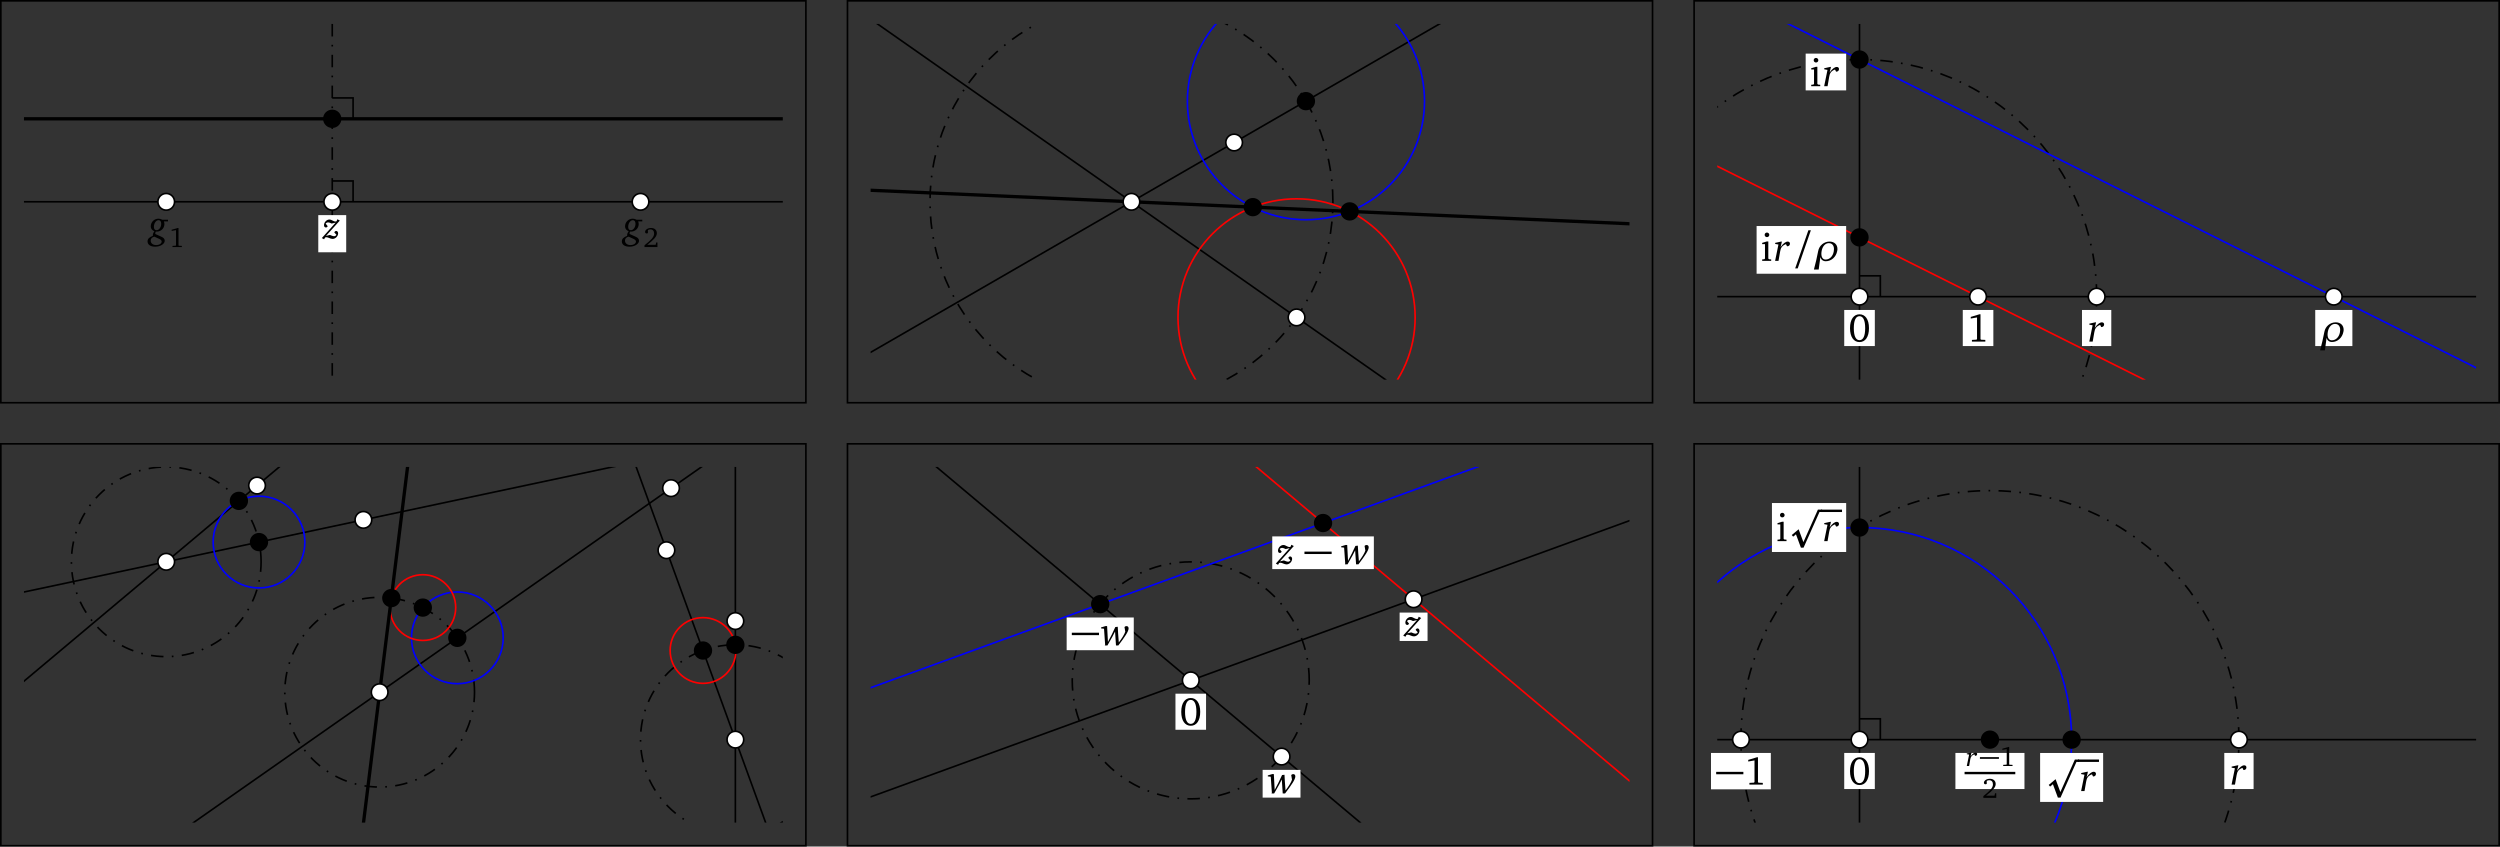 <?xml version="1.0" encoding="UTF-8"?>
<svg width="597.66pt" height="202.38pt" version="1.2" viewBox="0 0 597.66 202.38" xmlns="http://www.w3.org/2000/svg" xmlns:xlink="http://www.w3.org/1999/xlink">
 <rect x="0" y="0" width="597.66" height="202.38" fill="#333333" stroke="none"/>
 <defs>
  <symbol id="glyph1-1" overflow="visible">
   <path d="m3.219-4.375c-0.297-0.156-0.578-0.25-0.891-0.25-1.031 0-1.859 0.812-1.859 1.859 0 0.516 0.312 0.922 0.875 1.156-0.25 0.328-0.375 0.609-0.375 0.938v0.156c-0.859 0.328-1.266 0.719-1.266 1.328 0 0.766 0.688 1.266 1.812 1.266 1.312 0 2.297-0.703 2.297-1.422 0-0.406-0.25-0.719-0.75-0.938l-1.516-0.688v-0.062c0-0.188 0.047-0.344 0.125-0.516 0.125 0.016 0.203 0.016 0.219 0.016 0.984 0 1.844-0.75 1.844-1.812 0-0.188-0.047-0.406-0.125-0.625h0.984v-0.406zm-0.25 0.984c0 0.859-0.562 1.531-1.109 1.531-0.391 0-0.641-0.281-0.641-0.797 0-0.906 0.547-1.609 1.109-1.609 0.406 0 0.641 0.312 0.641 0.875zm-1.641 3.062 1.219 0.562c0.359 0.172 0.531 0.375 0.531 0.609 0 0.438-0.5 0.844-1.344 0.844-0.766 0-1.281-0.453-1.281-1.062 0-0.484 0.297-0.812 0.875-0.953z"/>
  </symbol>
  <symbol id="glyph1-2" overflow="visible">
   <path d="m3.562-4.688-0.172 0.469c-0.109 0.047-0.203 0.078-0.297 0.078-0.203 0-0.391-0.094-0.641-0.219-0.266-0.141-0.5-0.266-0.797-0.266-0.656 0-1.281 0.672-1.281 1.344 0 0.359 0.172 0.562 0.453 0.562 0.188 0 0.328-0.109 0.438-0.297l-0.5-0.625c0.141-0.188 0.359-0.297 0.609-0.297 0.188 0 0.484 0.094 0.828 0.281l0.953-0.219-3.297 3.688 0.531 0.297 0.234-0.422c0.109-0.047 0.203-0.078 0.297-0.078 0.469 0 0.953 0.406 1.5 0.406 0.703 0 1.328-0.672 1.328-1.328 0-0.344-0.203-0.578-0.469-0.578-0.156 0-0.328 0.109-0.453 0.344l0.516 0.578c-0.156 0.234-0.344 0.344-0.594 0.344-0.172 0-0.5-0.109-0.969-0.312l-0.938 0.234 3.312-3.672z"/>
  </symbol>
  <symbol id="glyph1-3" overflow="visible">
   <path d="m1.094-4.641-1.094 0.328v0.234l0.703 0.078 0.266 3.797-0.078 0.203h0.625c0.969-1.672 1.578-2.797 1.828-3.344l0.219 3.344h0.562c1.578-2.078 2.453-3.359 2.453-4.078 0-0.344-0.188-0.547-0.5-0.547-0.203 0-0.359 0.062-0.484 0.219l0.188 1.109c-0.219 0.672-0.75 1.516-1.547 2.578-0.125-1.609-0.219-2.859-0.25-3.75l-0.578 0.062c-0.516 1.188-1.125 2.359-1.766 3.562l-0.203-3.781z"/>
  </symbol>
  <symbol id="glyph1-4" overflow="visible">
   <path d="m1.688-4.609-1.406 0.312v0.25l0.781 0.141-0.797 3.906h0.812l0.391-2.25c0.141-0.875 0.453-1.391 1.391-1.75l0.25 0.516h0.062c0.391 0 0.641-0.266 0.641-0.625 0-0.297-0.203-0.5-0.531-0.5-0.484 0-1.094 0.438-1.703 1.312l0.312-1.312z"/>
  </symbol>
  <symbol id="glyph2-1" overflow="visible">
   <path d="m2.078-4.562-1.453 0.422v0.281l1.047-0.188v3.609l-0.078 0.109-0.766 0.047v0.281h2.234v-0.281l-0.719-0.031-0.078-0.109v-4.141z"/>
  </symbol>
  <symbol id="glyph2-2" overflow="visible">
   <path d="m0.938-0.531c1.484-1.172 2.297-1.938 2.297-2.766 0-0.766-0.531-1.266-1.391-1.266-0.828 0-1.422 0.469-1.422 0.938 0 0.234 0.141 0.375 0.375 0.375 0.109 0 0.203-0.031 0.297-0.094v-0.719c0.203-0.109 0.391-0.156 0.594-0.156 0.562 0 0.891 0.359 0.891 1 0 0.875-0.828 1.609-2.297 2.797v0.422h3.094v-1.094h-0.297l-0.125 0.562z"/>
  </symbol>
  <symbol id="glyph5-1" overflow="visible">
   <path d="m2.656-6.531c-1.359 0-2.266 1.203-2.266 3.312 0 2.125 0.906 3.328 2.266 3.328 1.375 0 2.266-1.203 2.266-3.328 0-2.109-0.891-3.312-2.266-3.312zm0 0.453c0.875 0 1.359 0.969 1.359 2.859 0 1.906-0.484 2.875-1.359 2.875s-1.359-0.969-1.359-2.859c0-1.906 0.484-2.875 1.359-2.875z"/>
  </symbol>
  <symbol id="glyph5-2" overflow="visible">
   <path d="m2.969-6.531-2.062 0.625v0.391l1.5-0.266v5.156l-0.125 0.156-1.094 0.062v0.406h3.203v-0.406l-1.031-0.047-0.125-0.141v-5.938z"/>
  </symbol>
  <symbol id="glyph5-3" overflow="visible">
   <path d="m1.469-6.766c-0.297 0-0.547 0.234-0.547 0.547s0.25 0.547 0.547 0.547c0.312 0 0.562-0.234 0.562-0.547 0-0.297-0.25-0.547-0.562-0.547zm-0.031 2.125-1.109 0.344v0.297h0.672v3.453l-0.156 0.156-0.516 0.047v0.344h2.156v-0.344l-0.516-0.047-0.172-0.156v-4.094z"/>
  </symbol>
  <symbol id="glyph6-1" overflow="visible">
   <path d="m0.234-2.469h6.5v-0.578h-6.5z"/>
  </symbol>
  <symbol id="glyph6-2" overflow="visible">
   <path d="m1.391 5.891 0.672-0.562 1.188 3.203h0.625l3.812-8.531h0.625v-0.578h-1l-3.469 7.781-1.141-3.078-1.641 1.375z"/>
  </symbol>
  <symbol id="glyph13-1" overflow="visible">
   <path d="m1.188-2.328c-0.281 1.484-0.625 2.953-1.016 4.406h1.141l0.406-3c0.125 0.609 0.625 1.016 1.281 1.016 1.328 0 2.469-1.016 2.734-2.422 0.047-0.172 0.062-0.344 0.062-0.5 0-1.062-0.734-1.781-1.891-1.781-1.328 0-2.469 0.953-2.719 2.281zm2.547-1.906c0.781 0 1.234 0.547 1.234 1.422 0 0.188-0.016 0.391-0.062 0.609-0.219 1.141-0.984 1.891-1.938 1.891-0.641 0-1.016-0.531-1.016-1.375 0-0.234 0.031-0.484 0.078-0.75 0.219-1.094 0.891-1.797 1.703-1.797z"/>
  </symbol>
  <symbol id="glyph13-2" overflow="visible">
   <path d="m4.281-7.312h-0.594l-3.156 9.109h0.609z"/>
  </symbol>
  <symbol id="glyph17-1" overflow="visible">
   <path d="m1.188-3.219-1 0.219v0.172l0.562 0.094-0.562 2.734h0.562l0.266-1.578c0.109-0.609 0.328-0.969 0.984-1.219l0.172 0.359h0.047c0.281 0 0.453-0.188 0.453-0.438 0-0.203-0.156-0.344-0.375-0.344-0.344 0-0.766 0.297-1.188 0.906l0.203-0.906z"/>
  </symbol>
  <symbol id="glyph18-1" overflow="visible">
   <path d="m0.156-1.719h4.547v-0.406h-4.547z"/>
  </symbol>
  <clipPath id="clip1">
   <path d="m119.84 149h181.42v1h-181.42z"/>
  </clipPath>
  <clipPath id="clip2">
   <path d="m119.84 129h181.42v1h-181.42z"/>
  </clipPath>
  <clipPath id="clip3">
   <path d="m193 106.75h1v85.039h-1z"/>
  </clipPath>
  <clipPath id="clip4">
   <path d="m329.74 106.75h166.26v85.039h-166.26z"/>
  </clipPath>
  <clipPath id="clip5">
   <path d="m329.74 106.75h181.42v85.039h-181.42z"/>
  </clipPath>
  <clipPath id="clip6">
   <path d="m338 106.75h108v85.039h-108z"/>
  </clipPath>
  <clipPath id="clip7">
   <path d="m399 106.75h69v53.254h-69z"/>
  </clipPath>
  <clipPath id="clip8">
   <path d="m397 142h69v49.785h-69z"/>
  </clipPath>
  <clipPath id="clip9">
   <path d="m329.74 135h181.42v32h-181.42z"/>
  </clipPath>
  <clipPath id="clip10">
   <path d="m119.84 223.15h127.16v83.848h-127.16z"/>
  </clipPath>
  <clipPath id="clip11">
   <path d="m119.84 223.15h181.42v58.848h-181.42z"/>
  </clipPath>
  <clipPath id="clip12">
   <path d="m125 223.15h58v51.848h-58z"/>
  </clipPath>
  <clipPath id="clip13">
   <path d="m289 223.15h2v85.039h-2z"/>
  </clipPath>
  <clipPath id="clip14">
   <path d="m218 223.15h83.254v85.039h-83.254z"/>
  </clipPath>
  <clipPath id="clip15">
   <path d="m261 260h40.254v48.191h-40.254z"/>
  </clipPath>
  <clipPath id="clip16">
   <path d="m119.84 223.15h181.42v85.039h-181.42z"/>
  </clipPath>
  <clipPath id="clip17">
   <path d="m182 223.15h49v85.039h-49z"/>
  </clipPath>
  <clipPath id="clip18">
   <path d="m329.74 223.15h181.42v85.039h-181.42z"/>
  </clipPath>
  <clipPath id="clip19">
   <path d="m372 240h69v68.191h-69z"/>
  </clipPath>
  <clipPath id="clip20">
   <path d="m329.74 223.15h181.42v85.039h-181.42z"/>
  </clipPath>
  <clipPath id="clip21">
   <path d="m345 223.15h166.16v85.039h-166.16z"/>
  </clipPath>
  <clipPath id="clip22">
   <path d="m119.84 466h181.42v2h-181.42z"/>
  </clipPath>
  <clipPath id="clip23">
   <path d="m153 401.99h2v85.039h-2z"/>
  </clipPath>
  <clipPath id="clip24">
   <path d="m119.84 404h97.164v83.031h-97.164z"/>
  </clipPath>
  <clipPath id="clip25">
   <path d="m119.84 401.99h181.42v85.039h-181.42z"/>
  </clipPath>
  <clipPath id="clip26">
   <path d="m329.74 466h181.42v2h-181.42z"/>
  </clipPath>
  <clipPath id="clip27">
   <path d="m363 401.99h1v85.039h-1z"/>
  </clipPath>
  <clipPath id="clip28">
   <path d="m329.74 402h131.26v85.031h-131.26z"/>
  </clipPath>
  <clipPath id="clip29">
   <path d="m329.74 410h91.262v77.031h-91.262z"/>
  </clipPath>
 </defs>
 <g transform="translate(-114.11 -101.03)">
  <path d="m114.31 197.31h192.46v-96.082h-192.46z" fill="none" stroke="#000" stroke-miterlimit="10" stroke-width=".399"/>
  <g>
   <g clip-path="url(#clip1)">
    <path transform="matrix(.1 0 0 -.1 0 841.89)" d="m3012.5 6926.2h-1814.2" fill="none" stroke="#000" stroke-miterlimit="10" stroke-width="3.985"/>
   </g>
   <g clip-path="url(#clip2)">
    <path transform="matrix(.1 0 0 -.1 0 841.89)" d="m3012.5 7124.6h-1814.2" fill="none" stroke="#000" stroke-miterlimit="10" stroke-width="7.97"/>
   </g>
   <g clip-path="url(#clip3)">
    <path transform="matrix(.1 0 0 -.1 0 841.89)" d="m1935.4 7720v-1389" fill="none" stroke="#000" stroke-dasharray="29.888, 19.925, 3.985, 19.925" stroke-miterlimit="10" stroke-width="3.985"/>
   </g>
  </g>
  <g stroke="#000" stroke-miterlimit="10" stroke-width=".399">
   <path d="m193.54 144.29h4.981v4.981" fill="none"/>
   <path d="m193.54 124.44h4.981v4.984" fill="none"/>
   <path d="m155.84 149.27c0-1.098-0.891-1.992-1.992-1.992-1.102 0-1.992 0.895-1.992 1.992 0 1.102 0.891 1.996 1.992 1.996 1.102 0 1.992-0.895 1.992-1.996zm113.39 0c0-1.098-0.891-1.992-1.992-1.992s-1.992 0.895-1.992 1.992c0 1.102 0.891 1.996 1.992 1.996s1.992-0.895 1.992-1.996zm-73.699 0c0-1.098-0.895-1.992-1.992-1.992-1.102 0-1.992 0.895-1.992 1.992 0 1.102 0.891 1.996 1.992 1.996 1.098 0 1.992-0.895 1.992-1.996z" fill="#fff"/>
  </g>
  <g>
   <use x="149.681" y="157.931" width="100%" height="100%" xlink:href="#glyph1-1"/>
   <use x="154.52" y="160.092" width="100%" height="100%" xlink:href="#glyph2-1"/>
   <use x="263.067" y="157.931" width="100%" height="100%" xlink:href="#glyph1-1"/>
   <use x="267.906" y="160.092" width="100%" height="100%" xlink:href="#glyph2-2"/>
  </g>
  <g>
   <path d="m190.2 161.34h6.676v-8.883h-6.676z" fill="#fff"/>
   <g>
    <use x="191.195" y="158.133" width="100%" height="100%" xlink:href="#glyph1-2"/>
   </g>
   <path d="m195.53 129.43c0-1.102-0.895-1.992-1.992-1.992-1.102 0-1.992 0.891-1.992 1.992 0 1.098 0.891 1.992 1.992 1.992 1.098 0 1.992-0.895 1.992-1.992z" stroke="#000" stroke-miterlimit="10" stroke-width=".399"/>
  </g>
 </g>
 <g transform="translate(-121.61 -101.03)">
  <path d="m324.21 197.31h192.46v-96.082h-192.46z" fill="none" stroke="#000" stroke-miterlimit="10" stroke-width=".399"/>
  <g>
   <g clip-path="url(#clip4)">
    <path transform="matrix(.1 0 0 -.1 0 841.89)" d="m4903 7493.2-1718.4-992.11" fill="none" stroke="#000" stroke-miterlimit="10" stroke-width="3.985"/>
   </g>
   <g clip-path="url(#clip5)">
    <path transform="matrix(.1 0 0 -.1 0 841.89)" d="m5500 5820.6-2763.2 1934.8" fill="none" stroke="#000" stroke-miterlimit="10" stroke-width="3.985"/>
   </g>
   <g clip-path="url(#clip6)">
    <path transform="matrix(.1 0 0 -.1 0 841.89)" d="m4402.6 6926.2c0 265.98-215.62 481.6-481.6 481.6-265.98 0-481.6-215.62-481.6-481.6 0-265.98 215.62-481.6 481.6-481.6 265.98 0 481.6 215.62 481.6 481.6z" fill="none" stroke="#000" stroke-dasharray="29.888, 19.925, 3.985, 19.925" stroke-miterlimit="10" stroke-width="3.985"/>
   </g>
   <g clip-path="url(#clip7)">
    <path transform="matrix(.1 0 0 -.1 0 841.89)" d="m4621.6 7166.8c0 156.56-126.91 283.48-283.48 283.48s-283.44-126.91-283.44-283.48 126.88-283.48 283.44-283.48 283.48 126.91 283.48 283.48z" fill="none" stroke="#00f" stroke-miterlimit="10" stroke-width="3.985"/>
   </g>
   <g clip-path="url(#clip8)">
    <path transform="matrix(.1 0 0 -.1 0 841.89)" d="m4599.2 6649.8c0 156.56-126.91 283.48-283.48 283.48s-283.48-126.91-283.48-283.48 126.91-283.48 283.48-283.48 283.48 126.91 283.48 283.48z" fill="none" stroke="#f00" stroke-miterlimit="10" stroke-width="3.985"/>
   </g>
   <g clip-path="url(#clip9)">
    <path transform="matrix(.1 0 0 -.1 0 841.89)" d="m5368.6 6862.3-2083.3 91.953" fill="none" stroke="#000" stroke-miterlimit="10" stroke-width="7.97"/>
   </g>
  </g>
  <path d="m394.09 149.27c0-1.098-0.895-1.992-1.992-1.992-1.102 0-1.992 0.895-1.992 1.992 0 1.102 0.891 1.996 1.992 1.996 1.098 0 1.992-0.895 1.992-1.996zm24.547-14.172c0-1.102-0.891-1.992-1.992-1.992-1.098 0-1.992 0.891-1.992 1.992s0.895 1.992 1.992 1.992c1.102 0 1.992-0.891 1.992-1.992zm14.926 41.812c0-1.102-0.891-1.992-1.992-1.992s-1.992 0.891-1.992 1.992 0.891 1.992 1.992 1.992 1.992-0.891 1.992-1.992z" fill="#fff" stroke="#000" stroke-miterlimit="10" stroke-width=".399"/>
  <path d="m435.8 125.21c0-1.098-0.891-1.992-1.992-1.992-1.098 0-1.992 0.895-1.992 1.992 0 1.102 0.895 1.992 1.992 1.992 1.102 0 1.992-0.891 1.992-1.992zm-12.691 25.34c0-1.102-0.891-1.992-1.992-1.992-1.098 0-1.992 0.891-1.992 1.992 0 1.102 0.895 1.992 1.992 1.992 1.102 0 1.992-0.891 1.992-1.992zm23.148 1.023c0-1.102-0.891-1.996-1.992-1.996-1.102 0-1.992 0.895-1.992 1.996 0 1.098 0.891 1.992 1.992 1.992 1.102 0 1.992-0.895 1.992-1.992z" stroke="#000" stroke-miterlimit="10" stroke-width=".399"/>
 </g>
 <g transform="translate(-114.11 -129.53)">
  <path d="m114.31 331.71h192.46v-96.082h-192.46z" fill="none" stroke="#000" stroke-miterlimit="10" stroke-width=".399"/>
  <g>
   <g transform="translate(0,18)" clip-path="url(#clip10)">
    <path transform="matrix(.1 0 0 -.1 0 841.89)" d="m2407.1 6689.4-1520-1275.5" fill="none" stroke="#000" stroke-miterlimit="10" stroke-width="3.985"/>
   </g>
   <g transform="translate(0,18)" clip-path="url(#clip11)">
    <path transform="matrix(.1 0 0 -.1 0 841.89)" d="m3423.9 6361.4-3299.5-701.37" fill="none" stroke="#000" stroke-miterlimit="10" stroke-width="3.985"/>
   </g>
   <g transform="translate(0,18)" clip-path="url(#clip12)">
    <path transform="matrix(.1 0 0 -.1 0 841.89)" d="m1765.3 5960.6c0 125.23-101.52 226.76-226.76 226.76-125.23 0-226.76-101.52-226.76-226.76 0-125.23 101.52-226.8 226.76-226.8 125.23 0 226.76 101.56 226.76 226.8z" fill="none" stroke="#000" stroke-dasharray="29.888, 19.925, 3.985, 19.925" stroke-miterlimit="10" stroke-width="3.985"/>
   </g>
   <g transform="translate(0,18)" clip-path="url(#clip13)">
    <path transform="matrix(.1 0 0 -.1 0 841.89)" d="m2899.1 6669.3v-1984.3" fill="none" stroke="#000" stroke-miterlimit="10" stroke-width="3.985"/>
   </g>
   <g transform="translate(0,18)" clip-path="url(#clip14)">
    <path transform="matrix(.1 0 0 -.1 0 841.89)" d="m2239.9 7346.8 1153.8-3169.8" fill="none" stroke="#000" stroke-miterlimit="10" stroke-width="3.985"/>
   </g>
   <g transform="translate(0,18)" clip-path="url(#clip15)">
    <path transform="matrix(.1 0 0 -.1 0 841.89)" d="m3125.9 5535.4c0 125.23-101.52 226.76-226.8 226.76-125.23 0-226.76-101.52-226.76-226.76 0-125.23 101.52-226.8 226.76-226.8 125.27 0 226.8 101.56 226.8 226.8z" fill="none" stroke="#000" stroke-dasharray="29.888, 19.925, 3.985, 19.925" stroke-miterlimit="10" stroke-width="3.985"/>
   </g>
   <g transform="translate(0,18)" clip-path="url(#clip16)">
    <path transform="matrix(.1 0 0 -.1 0 841.89)" d="m4835.2 7599.9-4876.2-3414.5" fill="none" stroke="#000" stroke-miterlimit="10" stroke-width="3.985"/>
   </g>
  </g>
  <g fill="none" stroke-miterlimit="10" stroke-width=".399">
   <path d="m227.55 295.01c0-12.527-10.156-22.68-22.68-22.68s-22.676 10.152-22.676 22.68c0 12.523 10.152 22.676 22.676 22.676s22.68-10.152 22.68-22.676z" stroke="#000" stroke-dasharray="2.989, 1.993, 0.399, 1.993"/>
   <path d="m186.99 259.12c0-6.055-4.91-10.965-10.965-10.965s-10.961 4.91-10.961 10.965c0 6.055 4.906 10.965 10.961 10.965s10.965-4.91 10.965-10.965z" stroke="#00f"/>
   <path d="m234.41 282.01c0-6.055-4.91-10.961-10.965-10.961-6.055 0-10.965 4.906-10.965 10.961s4.91 10.965 10.965 10.965c6.055 0 10.965-4.91 10.965-10.965z" stroke="#00f"/>
   <path d="m290.03 285.04c0-4.34-3.519-7.856-7.856-7.856-4.34 0-7.859 3.516-7.859 7.856s3.519 7.856 7.859 7.856c4.336 0 7.856-3.516 7.856-7.856z" stroke="#f00"/>
   <path d="m223.05 274.78c0-4.34-3.516-7.856-7.856-7.856-4.336 0-7.856 3.516-7.856 7.856 0 4.336 3.519 7.856 7.856 7.856 4.34 0 7.856-3.519 7.856-7.856z" stroke="#f00"/>
  </g>
  <g transform="translate(0,18)" clip-path="url(#clip17)">
   <path transform="matrix(.1 0 0 -.1 0 841.89)" d="m2188.1 6773.9-250.86-2025.2" fill="none" stroke="#000" stroke-miterlimit="10" stroke-width="7.97"/>
  </g>
  <path d="m155.84 263.83c0-1.102-0.891-1.992-1.992-1.992-1.102 0-1.992 0.891-1.992 1.992 0 1.102 0.891 1.992 1.992 1.992 1.102 0 1.992-0.891 1.992-1.992zm21.715-18.223c0-1.098-0.895-1.992-1.992-1.992-1.102 0-1.992 0.895-1.992 1.992 0 1.102 0.891 1.996 1.992 1.996 1.098 0 1.992-0.895 1.992-1.996zm25.422 8.203c0-1.102-0.891-1.992-1.992-1.992s-1.992 0.891-1.992 1.992c0 1.102 0.891 1.992 1.992 1.992s1.992-0.891 1.992-1.992zm88.93 52.539c0-1.102-0.895-1.992-1.996-1.992-1.098 0-1.992 0.891-1.992 1.992 0 1.102 0.895 1.992 1.992 1.992 1.102 0 1.996-0.891 1.996-1.992zm0-28.344c0-1.102-0.895-1.996-1.996-1.996-1.098 0-1.992 0.895-1.992 1.996 0 1.098 0.895 1.988 1.992 1.988 1.102 0 1.996-0.891 1.996-1.988zm-16.484-16.938c0-1.102-0.891-1.992-1.992-1.992-1.098 0-1.992 0.891-1.992 1.992 0 1.098 0.895 1.992 1.992 1.992 1.102 0 1.992-0.895 1.992-1.992zm-68.559 33.945c0-1.102-0.891-1.996-1.992-1.996s-1.992 0.895-1.992 1.996c0 1.098 0.891 1.992 1.992 1.992s1.992-0.895 1.992-1.992zm69.66-48.781c0-1.098-0.891-1.992-1.992-1.992-1.098 0-1.992 0.895-1.992 1.992 0 1.102 0.895 1.996 1.992 1.996 1.102 0 1.992-0.895 1.992-1.996z" fill="#fff" stroke="#000" stroke-miterlimit="10" stroke-width=".399"/>
  <path d="m173.21 249.27c0-1.098-0.891-1.992-1.992-1.992s-1.992 0.895-1.992 1.992c0 1.102 0.891 1.996 1.992 1.996s1.992-0.895 1.992-1.996zm4.809 9.855c0-1.102-0.895-1.992-1.996-1.992-1.098 0-1.992 0.891-1.992 1.992 0 1.102 0.895 1.992 1.992 1.992 1.102 0 1.996-0.891 1.996-1.992zm113.88 24.562c0-1.098-0.891-1.992-1.992-1.992-1.098 0-1.992 0.895-1.992 1.992 0 1.102 0.895 1.992 1.992 1.992 1.102 0 1.992-0.891 1.992-1.992zm-7.738 1.359c0-1.102-0.891-1.992-1.988-1.992-1.102 0-1.996 0.891-1.996 1.992s0.895 1.992 1.996 1.992c1.098 0 1.988-0.891 1.988-1.992zm-58.73-3.031c0-1.102-0.891-1.992-1.992-1.992-1.102 0-1.992 0.891-1.992 1.992s0.891 1.996 1.992 1.996c1.102 0 1.992-0.895 1.992-1.996zm-8.25-7.231c0-1.102-0.891-1.992-1.992-1.992-1.098 0-1.992 0.891-1.992 1.992s0.895 1.992 1.992 1.992c1.102 0 1.992-0.891 1.992-1.992zm-7.527-2.273c0-1.102-0.891-1.992-1.992-1.992-1.102 0-1.992 0.891-1.992 1.992 0 1.102 0.891 1.992 1.992 1.992 1.102 0 1.992-0.891 1.992-1.992z" stroke="#000" stroke-miterlimit="10" stroke-width=".399"/>
 </g>
 <g transform="translate(-121.61 -129.53)">
  <path d="m324.21 331.71h192.46v-96.082h-192.46z" fill="none" stroke="#000" stroke-miterlimit="10" stroke-width=".399"/>
  <g>
   <g transform="translate(0,18)" clip-path="url(#clip18)" fill="none" stroke="#000" stroke-miterlimit="10" stroke-width="3.985">
    <path transform="matrix(.1 0 0 -.1 0 841.89)" d="m6726.5 6646.7-4794.7-1745.2"/>
    <path transform="matrix(.1 0 0 -.1 0 841.89)" d="m5148.5 4766.1-1954.3 1639.9"/>
   </g>
   <g transform="translate(0,18)" clip-path="url(#clip19)">
    <path transform="matrix(.1 0 0 -.1 0 841.89)" d="m4346 5677.1c0 156.45-126.84 283.28-283.28 283.28s-283.28-126.84-283.28-283.28 126.84-283.28 283.28-283.28 283.28 126.84 283.28 283.28z" fill="none" stroke="#000" stroke-dasharray="29.888, 19.925, 3.985, 19.925" stroke-miterlimit="10" stroke-width="3.985"/>
   </g>
   <g transform="translate(0,18)" clip-path="url(#clip20)">
    <path transform="matrix(.1 0 0 -.1 0 841.89)" d="m6510.1 6828.8-4794.8-1745.2" fill="none" stroke="#00f" stroke-miterlimit="10" stroke-width="3.985"/>
   </g>
   <g transform="translate(0,18)" clip-path="url(#clip21)">
    <path transform="matrix(.1 0 0 -.1 0 841.89)" d="m3513.4 6781.7 1947.7-1639.2" fill="none" stroke="#f00" stroke-miterlimit="10" stroke-width="3.985"/>
   </g>
  </g>
  <g>
   <path d="m408.27 292.18c0-1.102-0.891-1.992-1.992-1.992s-1.992 0.891-1.992 1.992 0.891 1.992 1.992 1.992 1.992-0.891 1.992-1.992zm53.273-19.391c0-1.102-0.891-1.992-1.992-1.992-1.098 0-1.992 0.891-1.992 1.992 0 1.102 0.895 1.992 1.992 1.992 1.102 0 1.992-0.891 1.992-1.992zm-31.559 37.609c0-1.098-0.891-1.992-1.992-1.992s-1.992 0.895-1.992 1.992c0 1.102 0.891 1.996 1.992 1.996s1.992-0.895 1.992-1.996z" fill="#fff" stroke="#000" stroke-miterlimit="10" stroke-width=".399"/>
   <path d="m402.62 303.99h7.312v-8.625h-7.312z" fill="#fff"/>
   <g transform="translate(0,18)">
    <use x="403.615" y="284.926" width="100%" height="100%" xlink:href="#glyph5-1"/>
   </g>
   <path d="m456.21 282.76h6.676v-6.785h-6.676z" fill="#fff"/>
   <g transform="translate(0,18)">
    <use x="457.205" y="263.651" width="100%" height="100%" xlink:href="#glyph1-2"/>
   </g>
   <path d="m423.46 320.21h9.051v-6.633h-9.051z" fill="#fff"/>
   <g transform="translate(0,18)">
    <use x="424.698" y="301.219" width="100%" height="100%" xlink:href="#glyph1-3"/>
   </g>
   <path d="m376.61 284.97h16.043v-7.82h-16.043z" fill="#fff"/>
   <g transform="translate(0,18)">
    <use x="377.608" y="265.837" width="100%" height="100%" xlink:href="#glyph6-1"/>
   </g>
   <g transform="translate(0,18)">
    <use x="384.838" y="265.837" width="100%" height="100%" xlink:href="#glyph1-3"/>
   </g>
   <path d="m425.76 265.58h24.289v-7.816h-24.289z" fill="#fff"/>
  </g>
  <g>
   <g transform="translate(0,18)">
    <use x="426.76" y="246.447" width="100%" height="100%" xlink:href="#glyph1-2"/>
   </g>
   <g transform="translate(0,18)">
    <use x="433.225" y="246.447" width="100%" height="100%" xlink:href="#glyph6-1"/>
   </g>
   <g transform="translate(0,18)">
    <use x="442.235" y="246.447" width="100%" height="100%" xlink:href="#glyph1-3"/>
   </g>
   <path d="m386.62 273.96c0-1.102-0.895-1.992-1.992-1.992-1.102 0-1.992 0.891-1.992 1.992s0.891 1.992 1.992 1.992c1.098 0 1.992-0.891 1.992-1.992zm53.273-19.391c0-1.098-0.891-1.992-1.992-1.992s-1.992 0.895-1.992 1.992c0 1.102 0.891 1.992 1.992 1.992s1.992-0.891 1.992-1.992z" stroke="#000" stroke-miterlimit="10" stroke-width=".399"/>
  </g>
 </g>
 <g transform="translate(290.69 -396.27)">
  <path d="m114.31 492.55h192.46v-96.082h-192.46z" fill="none" stroke="#000" stroke-miterlimit="10" stroke-width=".399"/>
  <g clip-path="url(#clip22)">
   <path transform="matrix(.1 0 0 -.1 0 841.89)" d="m7207.9 3747h-10205" fill="none" stroke="#000" stroke-miterlimit="10" stroke-width="3.985"/>
  </g>
  <g clip-path="url(#clip23)">
   <path transform="matrix(.1 0 0 -.1 0 841.89)" d="m1538.5 6581.7v-5102.5" fill="none" stroke="#000" stroke-miterlimit="10" stroke-width="3.985"/>
  </g>
  <path d="m153.85 462.21h4.981v4.981" fill="none" stroke="#000" stroke-miterlimit="10" stroke-width=".399"/>
  <g clip-path="url(#clip24)">
   <path transform="matrix(.1 0 0 -.1 0 841.89)" d="m2105.5 3747c0 313.09-253.83 566.91-566.95 566.91s-566.95-253.83-566.95-566.91c0-313.12 253.83-566.95 566.95-566.95s566.95 253.83 566.95 566.95z" fill="none" stroke="#000" stroke-dasharray="29.888, 19.925, 3.985, 19.925" stroke-miterlimit="10" stroke-width="3.985"/>
  </g>
  <g clip-path="url(#clip25)" fill="none" stroke-miterlimit="10" stroke-width="3.985">
   <path transform="matrix(.1 0 0 -.1 0 841.89)" d="m7207.9 1479.3-10205 5102.5" stroke="#00f"/>
   <path transform="matrix(.1 0 0 -.1 0 841.89)" d="m2955.9 3180.1-2551.2 1275.6" stroke="#f00"/>
  </g>
  <g>
   <path d="m155.84 467.19c0-1.098-0.891-1.992-1.992-1.992-1.102 0-1.992 0.895-1.992 1.992 0 1.102 0.891 1.992 1.992 1.992 1.102 0 1.992-0.891 1.992-1.992zm28.348 0c0-1.098-0.891-1.992-1.992-1.992s-1.996 0.895-1.996 1.992c0 1.102 0.895 1.992 1.996 1.992s1.992-0.891 1.992-1.992zm85.039 0c0-1.098-0.891-1.992-1.992-1.992s-1.992 0.895-1.992 1.992c0 1.102 0.891 1.992 1.992 1.992s1.992-0.891 1.992-1.992zm-56.691 0c0-1.098-0.895-1.992-1.992-1.992-1.102 0-1.996 0.895-1.996 1.992 0 1.102 0.895 1.992 1.996 1.992 1.098 0 1.992-0.891 1.992-1.992z" fill="#fff" stroke="#000" stroke-miterlimit="10" stroke-width=".399"/>
   <path d="m150.2 479h7.312v-8.629h-7.312z" fill="#fff"/>
   <g>
    <use x="151.193" y="477.938" width="100%" height="100%" xlink:href="#glyph5-1"/>
   </g>
   <path d="m178.54 479h7.309v-8.629h-7.309z" fill="#fff"/>
   <g>
    <use x="179.54" y="477.938" width="100%" height="100%" xlink:href="#glyph5-2"/>
   </g>
   <path d="m262.8 479h8.879v-8.629h-8.879z" fill="#fff"/>
   <g>
    <use x="263.795" y="477.938" width="100%" height="100%" xlink:href="#glyph13-1"/>
   </g>
   <path d="m207.04 479h7.004v-8.629h-7.004z" fill="#fff"/>
   <g>
    <use x="208.518" y="477.938" width="100%" height="100%" xlink:href="#glyph1-4"/>
   </g>
   <path d="m140.98 417.88h9.684v-8.793h-9.684z" fill="#fff"/>
   <g>
    <use x="141.978" y="416.884" width="100%" height="100%" xlink:href="#glyph5-3"/>
   </g>
   <g>
    <use x="145.135" y="416.884" width="100%" height="100%" xlink:href="#glyph1-4"/>
   </g>
   <path d="m129.25 461.71h21.41v-11.406h-21.41z" fill="#fff"/>
  </g>
  <g>
   <use x="130.253" y="458.631" width="100%" height="100%" xlink:href="#glyph5-3"/>
   <use x="133.409" y="458.631" width="100%" height="100%" xlink:href="#glyph1-4"/>
   <use x="137.942" y="458.631" width="100%" height="100%" xlink:href="#glyph13-2"/>
   <use x="142.78" y="458.631" width="100%" height="100%" xlink:href="#glyph13-1"/>
   <path d="m155.84 410.5c0-1.102-0.891-1.992-1.992-1.992-1.102 0-1.992 0.891-1.992 1.992 0 1.098 0.891 1.992 1.992 1.992 1.102 0 1.992-0.895 1.992-1.992zm0 42.52c0-1.102-0.891-1.992-1.992-1.992-1.102 0-1.992 0.891-1.992 1.992 0 1.098 0.891 1.992 1.992 1.992 1.102 0 1.992-0.895 1.992-1.992z" stroke="#000" stroke-miterlimit="10" stroke-width=".399"/>
  </g>
 </g>
 <g transform="translate(80.789 -290.37)">
  <path d="m324.21 492.55h192.46v-96.082h-192.46z" fill="none" stroke="#000" stroke-miterlimit="10" stroke-width=".399"/>
  <g clip-path="url(#clip26)">
   <path transform="matrix(.1 0 0 -.1 0 841.89)" d="m8173 3747h-8163.9" fill="none" stroke="#000" stroke-miterlimit="10" stroke-width="3.985"/>
  </g>
  <g clip-path="url(#clip27)">
   <path transform="matrix(.1 0 0 -.1 0 841.89)" d="m3637.5 6282.4v-4563.7" fill="none" stroke="#000" stroke-miterlimit="10" stroke-width="3.985"/>
  </g>
  <path d="m363.75 462.21h4.981v4.981" fill="none" stroke="#000" stroke-miterlimit="10" stroke-width=".399"/>
  <g clip-path="url(#clip28)">
   <path transform="matrix(.1 0 0 -.1 0 841.89)" d="m4544.6 3747c0 328.75-266.52 595.27-595.31 595.27-328.75 0-595.27-266.52-595.27-595.27 0-328.79 266.52-595.31 595.27-595.31 328.79 0 595.31 266.52 595.31 595.31z" fill="none" stroke="#000" stroke-dasharray="29.888, 19.925, 3.985, 19.925" stroke-miterlimit="10" stroke-width="3.985"/>
  </g>
  <g clip-path="url(#clip29)">
   <path transform="matrix(.1 0 0 -.1 0 841.89)" d="m4144.6 3747c0 280.04-227.03 507.07-507.07 507.07-280.08 0-507.07-227.03-507.07-507.07 0-280.08 226.99-507.11 507.07-507.11 280.04 0 507.07 227.03 507.07 507.11z" fill="none" stroke="#00f" stroke-miterlimit="10" stroke-width="3.985"/>
  </g>
  <g>
   <path d="m365.75 467.19c0-1.098-0.891-1.992-1.992-1.992-1.102 0-1.992 0.895-1.992 1.992 0 1.102 0.891 1.992 1.992 1.992 1.102 0 1.992-0.891 1.992-1.992zm-28.348 0c0-1.098-0.891-1.992-1.992-1.992s-1.992 0.895-1.992 1.992c0 1.102 0.891 1.992 1.992 1.992s1.992-0.891 1.992-1.992zm119.05 0c0-1.098-0.891-1.992-1.988-1.992-1.102 0-1.992 0.895-1.992 1.992 0 1.102 0.891 1.992 1.992 1.992 1.098 0 1.988-0.891 1.988-1.992z" fill="#fff" stroke="#000" stroke-miterlimit="10" stroke-width=".399"/>
   <path d="m360.1 479h7.312v-8.629h-7.312z" fill="#fff"/>
   <g>
    <use x="361.096" y="477.938" width="100%" height="100%" xlink:href="#glyph5-1"/>
   </g>
   <path d="m328.25 479.07h14.305v-8.695h-14.305z" fill="#fff"/>
   <g>
    <use x="329.253" y="477.938" width="100%" height="100%" xlink:href="#glyph6-1"/>
   </g>
   <g>
    <use x="336.245" y="477.938" width="100%" height="100%" xlink:href="#glyph5-2"/>
   </g>
   <path d="m450.96 479h7.004v-8.629h-7.004z" fill="#fff"/>
   <g>
    <use x="452.435" y="477.938" width="100%" height="100%" xlink:href="#glyph1-4"/>
   </g>
   <path d="m386.68 479h16.508v-8.629h-16.508z" fill="#fff"/>
  </g>
  <g>
   <use x="389.208" y="473.5" width="100%" height="100%" xlink:href="#glyph17-1"/>
   <use x="392.381" y="473.5" width="100%" height="100%" xlink:href="#glyph18-1"/>
   <use x="397.275" y="473.5" width="100%" height="100%" xlink:href="#glyph2-1"/>
  </g>
  <path d="m388.87 475.18h12.125" fill="none" stroke="#000" stroke-miterlimit="10" stroke-width=".574"/>
  <g>
   <g>
    <use x="393.074" y="481.113" width="100%" height="100%" xlink:href="#glyph2-2"/>
   </g>
   <path d="m342.82 422.33h17.746v-11.703h-17.746z" fill="#fff"/>
   <g>
    <use x="343.818" y="419.732" width="100%" height="100%" xlink:href="#glyph5-3"/>
   </g>
   <g>
    <use x="346.496" y="412.774" width="100%" height="100%" xlink:href="#glyph6-2"/>
   </g>
  </g>
  <path d="m354.56 412.49h5.012" fill="none" stroke="#000" stroke-miterlimit="10" stroke-width=".574"/>
  <g>
   <g>
    <use x="355.037" y="419.732" width="100%" height="100%" xlink:href="#glyph1-4"/>
   </g>
   <path d="m406.93 482.08h15.066v-11.699h-15.066z" fill="#fff"/>
   <g>
    <use x="407.925" y="472.52" width="100%" height="100%" xlink:href="#glyph6-2"/>
   </g>
  </g>
  <path d="m415.99 472.23h5.012" fill="none" stroke="#000" stroke-miterlimit="10" stroke-width=".574"/>
  <g>
   <use x="416.466" y="479.478" width="100%" height="100%" xlink:href="#glyph1-4"/>
  </g>
  <path d="m396.93 467.19c0-1.098-0.891-1.992-1.992-1.992-1.098 0-1.992 0.895-1.992 1.992 0 1.102 0.895 1.992 1.992 1.992 1.102 0 1.992-0.891 1.992-1.992zm-31.18-50.707c0-1.102-0.891-1.992-1.992-1.992-1.102 0-1.992 0.891-1.992 1.992s0.891 1.992 1.992 1.992c1.102 0 1.992-0.891 1.992-1.992zm50.707 50.707c0-1.098-0.891-1.992-1.992-1.992-1.102 0-1.992 0.895-1.992 1.992 0 1.102 0.891 1.992 1.992 1.992 1.102 0 1.992-0.891 1.992-1.992z" stroke="#000" stroke-miterlimit="10" stroke-width=".399"/>
 </g>
</svg>
